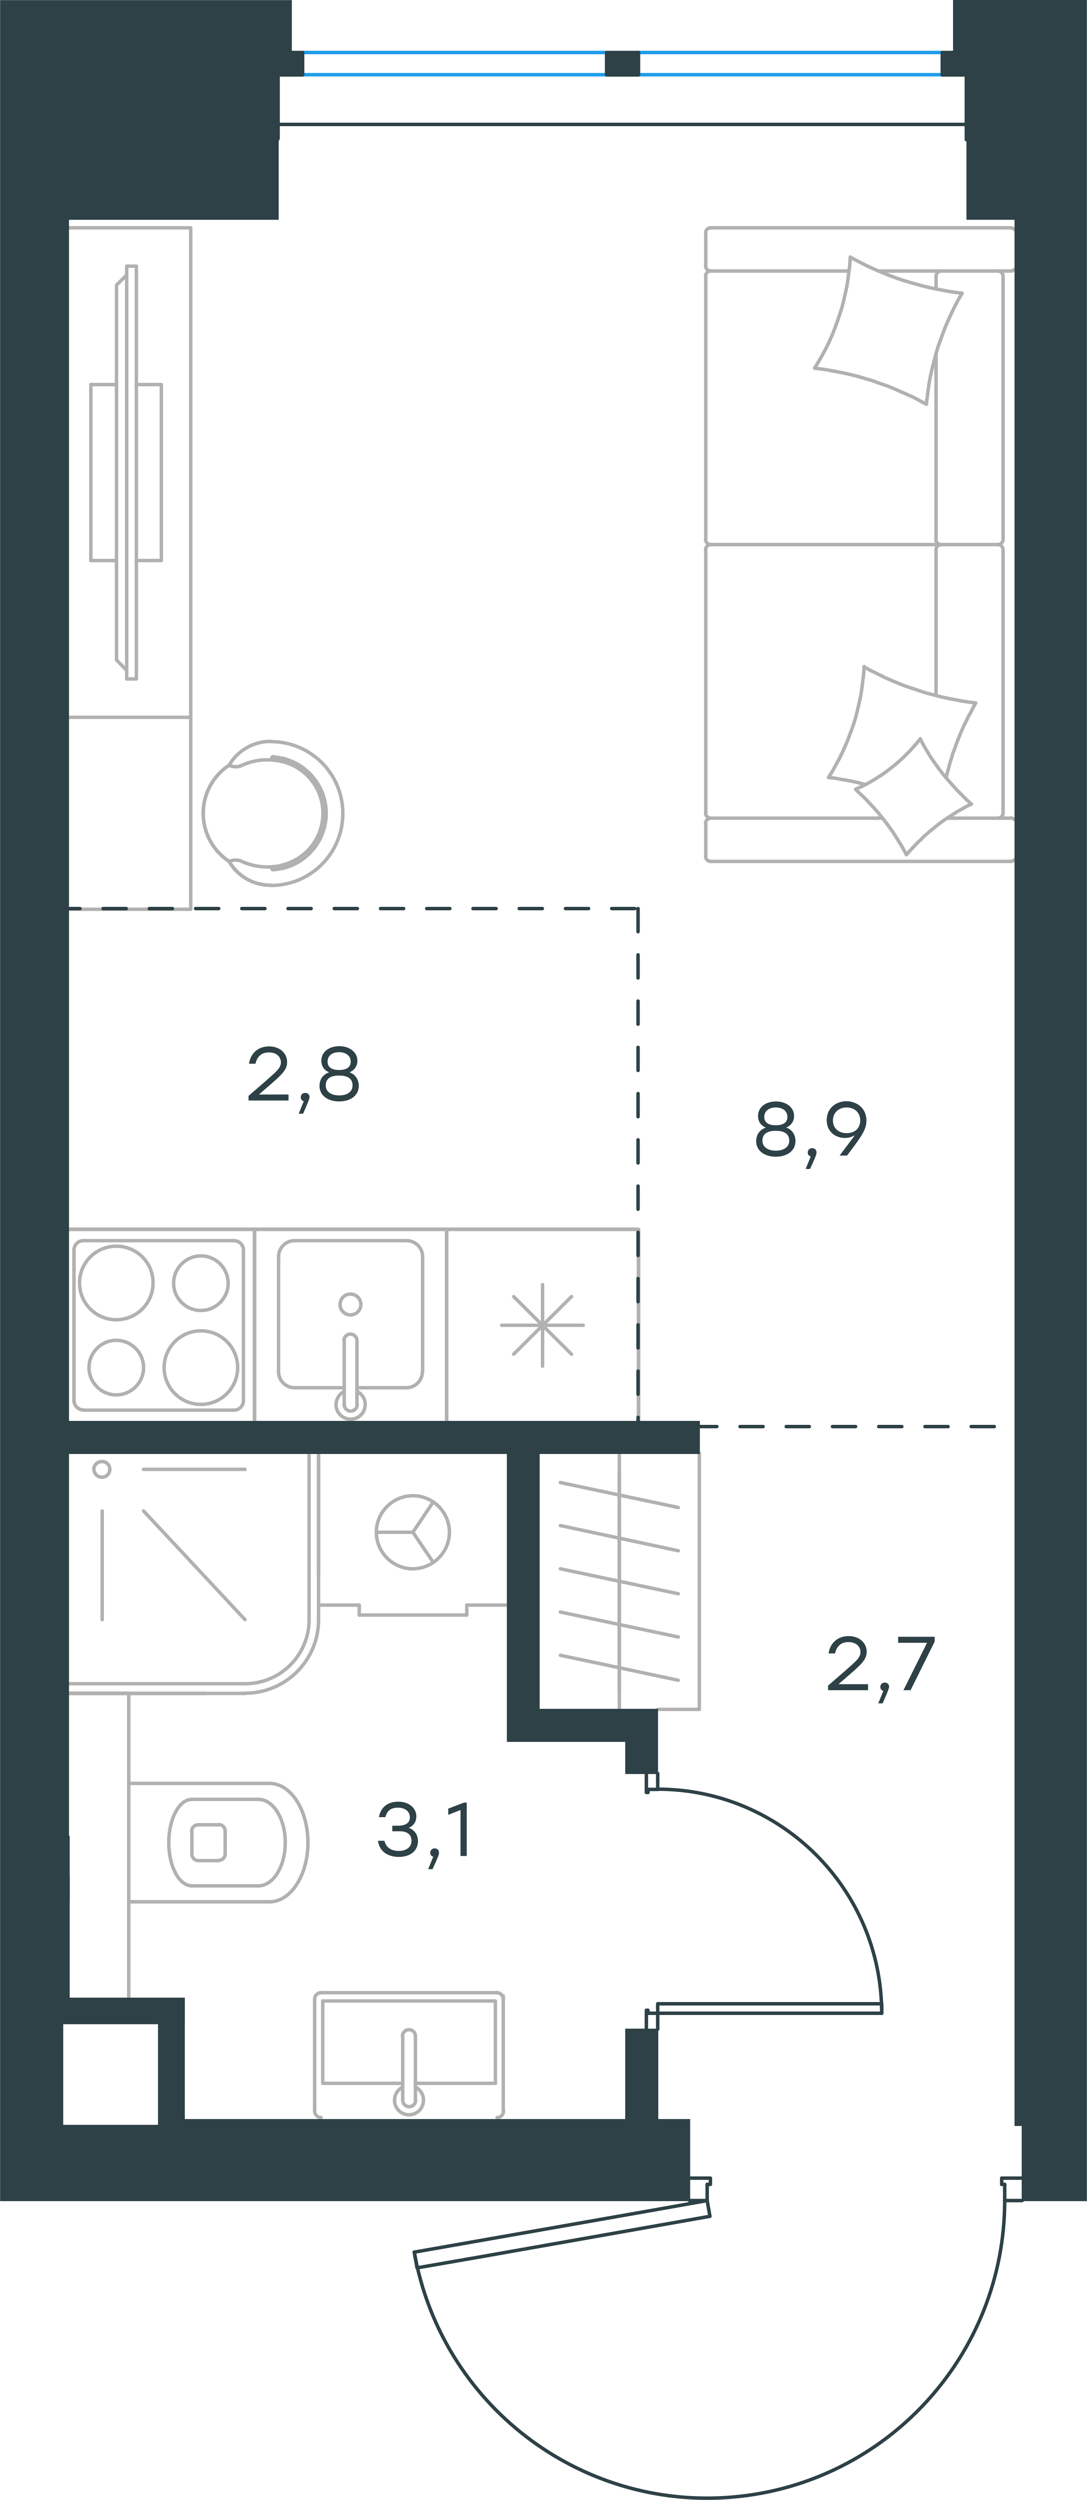 <?xml version="1.0" encoding="utf-8"?>
<!-- Generator: Adobe Illustrator 26.5.0, SVG Export Plug-In . SVG Version: 6.00 Build 0)  -->
<svg version="1.1" id="Слой_1" xmlns="http://www.w3.org/2000/svg" xmlns:xlink="http://www.w3.org/1999/xlink" x="0px" y="0px"
	 viewBox="0 0 470.2 1081" style="enable-background:new 0 0 470.2 1081;" xml:space="preserve">
<style type="text/css">
	.st0{fill:none;stroke:#2D4146;stroke-width:1.5;stroke-linecap:round;stroke-linejoin:round;stroke-miterlimit:22.926;}
	.st1{fill:none;stroke:#B2B1B0;stroke-width:1.5;stroke-linecap:round;stroke-linejoin:round;stroke-miterlimit:22.926;}
	.st2{fill:none;stroke:#1D9CEB;stroke-width:1.5;stroke-linecap:round;stroke-linejoin:round;stroke-miterlimit:22.926;}
	.st3{fill:#2D4146;stroke:#2D4146;stroke-width:0.5;stroke-miterlimit:10;}
	.st4{fill:#2D4146;}
	
		.st5{fill:none;stroke:#2D4146;stroke-width:1.5;stroke-linecap:round;stroke-linejoin:round;stroke-miterlimit:22.926;stroke-dasharray:10,0,0;}
</style>
<line class="st0" x1="284.5" y1="769.6" x2="284.5" y2="766.9"/>
<polyline class="st0" points="284.5,877.5 284.5,874.8 284.5,870.6 "/>
<line class="st0" x1="284.5" y1="773.8" x2="284.5" y2="769.6"/>
<path class="st0" d="M381.4,870.6c0-53.5-43.4-96.9-96.9-96.9"/>
<line class="st0" x1="279.6" y1="769.6" x2="279.6" y2="775.1"/>
<line class="st0" x1="279.6" y1="874.8" x2="279.6" y2="877.5"/>
<line class="st0" x1="284.5" y1="870.6" x2="280.3" y2="870.6"/>
<polyline class="st0" points="279.6,874.8 279.6,869.3 280.3,869.3 280.3,870.6 "/>
<line class="st0" x1="280.3" y1="773.8" x2="280.3" y2="775.1"/>
<line class="st0" x1="279.6" y1="766.9" x2="279.6" y2="769.6"/>
<line class="st0" x1="284.5" y1="773.8" x2="280.3" y2="773.8"/>
<line class="st0" x1="280.3" y1="775.1" x2="279.6" y2="775.1"/>
<polygon class="st0" points="314.9,870.6 381.4,870.6 381.4,866.5 351,866.5 284.5,866.5 284.5,870.6 "/>
<line class="st0" x1="439.5" y1="951.6" x2="442.2" y2="951.6"/>
<polyline class="st0" points="298.3,951.6 301.1,951.6 305.9,951.6 "/>
<line class="st0" x1="434.6" y1="951.6" x2="439.5" y2="951.6"/>
<path class="st0" d="M179.2,973.9c11.6,65.7,71.5,111.7,137.9,105.9c66.5-5.8,117.5-61.5,117.5-128.2"/>
<line class="st0" x1="439.5" y1="941.9" x2="433.3" y2="941.9"/>
<line class="st0" x1="301.1" y1="941.9" x2="298.3" y2="941.9"/>
<line class="st0" x1="305.9" y1="951.6" x2="305.9" y2="944.6"/>
<polyline class="st0" points="301.1,941.9 307.3,941.9 307.3,944.6 305.9,944.6 "/>
<line class="st0" x1="434.6" y1="944.6" x2="433.3" y2="944.6"/>
<line class="st0" x1="442.2" y1="941.9" x2="439.5" y2="941.9"/>
<line class="st0" x1="434.6" y1="951.6" x2="434.6" y2="944.6"/>
<line class="st0" x1="433.3" y1="944.6" x2="433.3" y2="941.9"/>
<polygon class="st0" points="276,956.9 179.2,973.9 180.4,980.7 210.3,975.5 307.1,958.4 305.9,951.6 "/>
<line class="st1" x1="267.9" y1="739.2" x2="267.9" y2="628.5"/>
<line class="st1" x1="267.9" y1="730.5" x2="267.9" y2="711.9"/>
<line class="st1" x1="242.4" y1="715.8" x2="293.4" y2="726.6"/>
<line class="st1" x1="267.9" y1="711.9" x2="267.9" y2="693.2"/>
<line class="st1" x1="242.4" y1="697.1" x2="293.4" y2="707.9"/>
<line class="st1" x1="267.9" y1="693.2" x2="267.9" y2="674.5"/>
<line class="st1" x1="242.4" y1="678.4" x2="293.4" y2="689.2"/>
<line class="st1" x1="267.9" y1="674.5" x2="267.9" y2="655.8"/>
<line class="st1" x1="242.4" y1="659.7" x2="293.4" y2="670.6"/>
<line class="st1" x1="267.9" y1="655.8" x2="267.9" y2="637.1"/>
<line class="st1" x1="242.4" y1="641.1" x2="293.4" y2="651.9"/>
<polyline class="st1" points="302.5,628.5 302.5,739.2 284.5,739.2 "/>
<line class="st1" x1="127.4" y1="600.1" x2="148.9" y2="600.1"/>
<path class="st1" d="M147.1,564.1c0,2.5,2,4.5,4.5,4.5c2.5,0,4.5-2,4.5-4.5c0-2.5-2-4.5-4.5-4.5
	C149.1,559.6,147.1,561.6,147.1,564.1"/>
<path class="st1" d="M154.4,579.7c0-1.5-1.2-2.8-2.8-2.8c-1.5,0-2.8,1.2-2.8,2.8"/>
<line class="st1" x1="148.9" y1="607.4" x2="148.9" y2="579.7"/>
<path class="st1" d="M148.9,607.4c0,1.5,1.2,2.8,2.8,2.8c1.5,0,2.8-1.2,2.8-2.8"/>
<line class="st1" x1="154.4" y1="607.4" x2="154.4" y2="579.7"/>
<path class="st1" d="M148.9,601.7c-2.6,1.3-4,4.2-3.4,7.1c0.7,2.9,3.2,4.9,6.2,4.9c2.9,0,5.5-2,6.1-4.9c0.7-2.9-0.7-5.8-3.4-7.1"/>
<path class="st1" d="M120.5,593.2c0,3.8,3.1,6.9,6.9,6.9"/>
<path class="st1" d="M175.8,600.1c3.8,0,6.9-3.1,6.9-6.9"/>
<path class="st1" d="M127.4,536.5c-3.8,0-6.9,3.1-6.9,6.9"/>
<path class="st1" d="M182.8,543.4c0-3.8-3.1-6.9-6.9-6.9"/>
<line class="st1" x1="120.5" y1="593.2" x2="120.5" y2="543.4"/>
<line class="st1" x1="127.4" y1="536.5" x2="175.9" y2="536.5"/>
<line class="st1" x1="182.8" y1="543.4" x2="182.8" y2="593.2"/>
<line class="st1" x1="175.9" y1="600.1" x2="154.4" y2="600.1"/>
<polyline class="st1" points="110.1,614.6 110.1,531.6 193.2,531.6 193.2,614.6 "/>
<path class="st1" d="M86.9,575.5c-8.8,0-15.9,7.1-15.9,15.9c0,8.8,7.1,15.9,15.9,15.9c8.8,0,15.9-7.1,15.9-15.9
	C102.8,582.6,95.7,575.5,86.9,575.5"/>
<path class="st1" d="M86.9,543.1c-6.5,0-11.8,5.3-11.8,11.8c0,6.5,5.3,11.8,11.8,11.8c6.5,0,11.8-5.3,11.8-11.8
	C98.6,548.3,93.4,543.1,86.9,543.1"/>
<path class="st1" d="M50.3,538.9c-8.8,0-15.9,7.1-15.9,15.9c0,8.8,7.1,15.9,15.9,15.9c8.8,0,15.9-7.1,15.9-15.9
	C66.3,546,59.1,538.9,50.3,538.9"/>
<path class="st1" d="M50.3,579.6c-6.5,0-11.8,5.3-11.8,11.8c0,6.5,5.3,11.8,11.8,11.8c6.5,0,11.8-5.3,11.8-11.8
	C62.1,584.9,56.8,579.6,50.3,579.6"/>
<path class="st1" d="M105.3,540.6c0-2.3-1.9-4.1-4.1-4.1"/>
<path class="st1" d="M101.2,609.8c2.3,0,4.1-1.9,4.1-4.1"/>
<path class="st1" d="M36.1,536.5c-2.3,0-4.1,1.8-4.1,4.1"/>
<path class="st1" d="M32,605.6c0,2.3,1.9,4.1,4.1,4.1"/>
<line class="st1" x1="105.3" y1="540.6" x2="105.3" y2="605.6"/>
<line class="st1" x1="36.1" y1="536.5" x2="101.2" y2="536.5"/>
<line class="st1" x1="32" y1="605.6" x2="32" y2="540.6"/>
<line class="st1" x1="101.2" y1="609.8" x2="36.1" y2="609.8"/>
<polyline class="st1" points="29.9,531.6 110.1,531.6 110.1,614.6 "/>
<line class="st1" x1="380.2" y1="117.2" x2="437.2" y2="117.2"/>
<line class="st1" x1="404.9" y1="233.2" x2="404.9" y2="153"/>
<line class="st1" x1="409.7" y1="353.8" x2="437.2" y2="353.8"/>
<polyline class="st1" points="420.2,347.7 418.1,348.7 416.2,349.8 414.2,350.9 412.3,352.1 410.5,353.3 408.6,354.5 406.8,355.8 
	405,357.2 403.3,358.6 401.6,360 399.9,361.5 398.3,363.1 396.7,364.6 395.1,366.3 393.6,367.9 392.1,369.6 "/>
<polyline class="st1" points="374.1,339.2 372.2,338.7 370.2,338.2 368.3,337.8 366.2,337.4 364.3,337.1 362.3,336.7 360.3,336.4 
	358.4,336.2 "/>
<polyline class="st1" points="398.1,319.5 399.1,321.5 400.2,323.5 401.4,325.4 402.5,327.3 403.8,329.2 405.1,331 406.4,332.8 
	407.8,334.6 409.2,336.3 410.7,338 412.2,339.7 413.7,341.4 415.3,343 416.9,344.6 418.5,346.2 420.2,347.7 "/>
<polyline class="st1" points="367.8,111.2 370.6,112.7 373.5,114.2 376.4,115.6 379.3,116.9 382.2,118.1 385.2,119.3 388.2,120.4 
	391.2,121.4 394.3,122.3 397.4,123.2 400.5,124 403.6,124.7 406.7,125.3 409.9,125.9 413,126.4 416.2,126.8 414.6,129.5 
	413.1,132.3 411.7,135.2 410.4,138 409.1,140.9 408,143.8 406.9,146.8 405.8,149.8 404.9,152.9 404.1,155.9 403.3,159 402.6,162.1 
	402,165.2 401.5,168.4 401.1,171.6 400.7,174.8 "/>
<polyline class="st1" points="358.4,336.2 360.1,333.5 361.6,330.7 363.1,328 364.5,325.1 365.8,322.2 367,319.3 368.1,316.3 
	369.2,313.3 370.1,310.3 370.9,307.2 371.6,304.1 372.3,301 372.8,297.8 373.2,294.6 373.6,291.4 373.8,288.2 "/>
<polyline class="st1" points="374.1,288.6 376.9,290.1 379.8,291.5 382.6,292.9 385.5,294.2 388.4,295.4 391.4,296.6 394.4,297.6 
	397.4,298.6 400.4,299.6 403.5,300.4 406.5,301.2 409.6,301.9 412.7,302.5 415.8,303.1 419,303.6 422.1,304 421,305.9 420,307.9 
	418.9,309.8 418,311.7 417,313.7 416.1,315.7 415.3,317.6 414.5,319.6 413.7,321.6 413,323.7 412.2,325.7 411.6,327.8 410.9,329.9 
	410.4,331.9 409.8,334.1 409.3,336.2 "/>
<polyline class="st1" points="352.4,159.2 354,156.5 355.6,153.8 357.1,151 358.5,148.2 359.8,145.3 361,142.3 362.1,139.3 
	363.1,136.3 364.1,133.3 364.9,130.2 365.6,127.1 366.3,123.9 366.8,120.8 367.2,117.6 367.6,114.4 367.8,111.2 "/>
<polyline class="st1" points="392.1,369.6 391,367.6 389.9,365.6 388.7,363.7 387.5,361.8 386.3,359.9 385,358.1 383.7,356.3 
	382.3,354.5 380.9,352.7 379.5,351 378,349.3 376.5,347.7 374.9,346 373.3,344.4 371.7,342.9 370.1,341.3 372.1,340.4 374,339.5 
	376,338.4 377.9,337.3 379.8,336.1 381.7,334.9 383.5,333.6 385.3,332.2 387.1,330.8 388.8,329.3 390.5,327.8 392.1,326.2 
	393.7,324.6 395.2,322.9 396.7,321.2 398.1,319.5 "/>
<polyline class="st1" points="400.7,174.8 397.9,173.3 395.1,171.8 392.2,170.5 389.2,169.2 386.3,167.9 383.3,166.7 380.3,165.7 
	377.3,164.6 374.2,163.7 371.2,162.8 368,162 364.9,161.3 361.8,160.7 358.6,160.1 355.5,159.6 352.4,159.2 "/>
<path class="st1" d="M407.2,235.5c-1.3,0-2.3,1-2.3,2.3"/>
<line class="st1" x1="404.9" y1="237.8" x2="404.9" y2="300.7"/>
<path class="st1" d="M407.2,117.2c-1.3,0-2.3,1-2.3,2.3"/>
<path class="st1" d="M404.8,233.2c0,1.3,1,2.3,2.3,2.3"/>
<line class="st1" x1="404.9" y1="125" x2="404.9" y2="119.5"/>
<path class="st1" d="M431.6,353.8c1.3,0,2.3-1,2.3-2.3"/>
<path class="st1" d="M305.2,351.5c0,1.3,1,2.3,2.3,2.3"/>
<path class="st1" d="M433.9,237.8c0-1.3-1-2.3-2.3-2.3"/>
<path class="st1" d="M307.5,235.5c-1.3,0-2.3,1-2.3,2.3"/>
<line class="st1" x1="433.9" y1="237.8" x2="433.9" y2="351.5"/>
<line class="st1" x1="305.3" y1="351.5" x2="305.3" y2="237.8"/>
<path class="st1" d="M433.9,119.5c0-1.3-1-2.3-2.3-2.3"/>
<path class="st1" d="M307.5,117.2c-1.3,0-2.3,1-2.3,2.3"/>
<path class="st1" d="M437.2,117.2c0.6,0,1.2-0.2,1.6-0.7"/>
<path class="st1" d="M431.6,235.5c1.3,0,2.3-1,2.3-2.3"/>
<path class="st1" d="M305.2,233.2c0,1.3,1,2.3,2.3,2.3"/>
<path class="st1" d="M305.2,370.2c0,1.3,1,2.3,2.3,2.3"/>
<path class="st1" d="M307.5,353.8c-1.3,0-2.3,1-2.3,2.3"/>
<path class="st1" d="M437.2,372.5c0.6,0,1.2-0.2,1.6-0.7"/>
<path class="st1" d="M438.8,354.4c-0.4-0.4-1-0.7-1.6-0.7"/>
<path class="st1" d="M438.8,99.2c-0.4-0.4-1-0.7-1.6-0.7"/>
<path class="st1" d="M305.2,114.9c0,1.3,1,2.3,2.3,2.3"/>
<path class="st1" d="M307.5,98.5c-1.3,0-2.3,1-2.3,2.3"/>
<line class="st1" x1="433.9" y1="233.2" x2="433.9" y2="119.5"/>
<line class="st1" x1="307.5" y1="235.5" x2="431.7" y2="235.5"/>
<line class="st1" x1="305.3" y1="119.5" x2="305.3" y2="233.2"/>
<line class="st1" x1="437.2" y1="372.5" x2="307.5" y2="372.5"/>
<line class="st1" x1="305.3" y1="370.2" x2="305.3" y2="356.1"/>
<line class="st1" x1="307.5" y1="353.8" x2="381.6" y2="353.8"/>
<line class="st1" x1="367.1" y1="117.2" x2="307.5" y2="117.2"/>
<line class="st1" x1="305.3" y1="114.9" x2="305.3" y2="100.8"/>
<line class="st1" x1="307.5" y1="98.5" x2="437.2" y2="98.5"/>
<polyline class="st1" points="29.9,531.6 276.2,531.6 276.2,614.6 "/>
<path class="st1" d="M106,732.2c17.6,0,31.8-14.2,31.8-31.8"/>
<path class="st1" d="M106,728.1c15.3,0,27.7-12.4,27.7-27.7"/>
<line class="st1" x1="62.1" y1="653.4" x2="106" y2="700.4"/>
<line class="st1" x1="62.1" y1="635.4" x2="106" y2="635.4"/>
<line class="st1" x1="44.2" y1="653.4" x2="44.2" y2="700.4"/>
<path class="st1" d="M44.1,638.8c1.9,0,3.4-1.5,3.4-3.4c0-1.9-1.5-3.4-3.4-3.4c-1.9,0-3.5,1.5-3.5,3.4
	C40.7,637.3,42.2,638.8,44.1,638.8"/>
<line class="st1" x1="106" y1="728.1" x2="29.9" y2="728.1"/>
<line class="st1" x1="133.7" y1="628.5" x2="133.7" y2="700.4"/>
<line class="st1" x1="106" y1="732.3" x2="29.9" y2="732.3"/>
<line class="st1" x1="137.8" y1="628.5" x2="137.8" y2="700.4"/>
<line class="st1" x1="222.2" y1="585.6" x2="247.2" y2="560.7"/>
<line class="st1" x1="247.2" y1="585.6" x2="222.2" y2="560.7"/>
<line class="st1" x1="217" y1="573.1" x2="252.3" y2="573.1"/>
<line class="st1" x1="234.7" y1="590.8" x2="234.7" y2="555.5"/>
<polyline class="st1" points="193.2,614.6 193.2,531.6 276.2,531.6 276.2,614.6 "/>
<line class="st1" x1="29.9" y1="732.3" x2="88.9" y2="732.3"/>
<g>
	<line class="st1" x1="201.9" y1="694.1" x2="201.9" y2="698.4"/>
	<line class="st1" x1="155.4" y1="694.1" x2="155.4" y2="698.4"/>
	<line class="st1" x1="219.5" y1="694.1" x2="201.9" y2="694.1"/>
	<line class="st1" x1="137.8" y1="694.1" x2="155.4" y2="694.1"/>
	<polyline class="st1" points="187.4,649.5 178.6,662.6 187.4,675.6 	"/>
	<line class="st1" x1="178.6" y1="662.6" x2="162.9" y2="662.6"/>
	<path class="st1" d="M194.4,662.6c0-8.7-7.1-15.8-15.8-15.8c-8.7,0-15.8,7.1-15.8,15.8c0,8.7,7.1,15.8,15.8,15.8
		C187.3,678.3,194.4,671.3,194.4,662.6"/>
	<line class="st1" x1="201.9" y1="698.4" x2="155.4" y2="698.4"/>
</g>
<path class="st1" d="M118.2,374.7c-0.4,0-0.7,0.3-0.7,0.7c0,0.4,0.3,0.7,0.7,0.7"/>
<path class="st1" d="M118.2,327.2c-0.4,0-0.7,0.3-0.7,0.7c0,0.4,0.3,0.7,0.7,0.7"/>
<path class="st1" d="M118.2,376.1c1.4-0.1,2.8-0.3,4.1-0.7"/>
<path class="st1" d="M122.4,328c-1.4-0.3-2.7-0.6-4.1-0.7"/>
<path class="st1" d="M122.3,375.5c11-2.6,18.8-12.5,18.8-23.8c0-11.3-7.8-21.1-18.8-23.8"/>
<path class="st1" d="M117.2,382.9c17.2,0,31.1-13.9,31.1-31.1c0-17.2-13.9-31.1-31.1-31.1"/>
<path class="st1" d="M117.2,320.6c-7.4-0.1-14.4,3.9-18.1,10.3"/>
<path class="st1" d="M99.1,330.9c-7,4.6-11.2,12.4-11.2,20.8c0,8.4,4.2,16.2,11.2,20.8"/>
<path class="st1" d="M99.1,372.5c3.7,6.4,10.6,10.4,18.1,10.3"/>
<path class="st1" d="M99.1,372.5c3.7,6.4,10.6,10.4,18.1,10.3"/>
<path class="st1" d="M104.1,372.3c-1.6-0.6-3.5-0.5-5,0.3"/>
<path class="st1" d="M104.1,372.3c5.6,2.6,11.9,3.3,17.9,1.9"/>
<path class="st1" d="M122,374.1c10.4-2.5,17.7-11.8,17.7-22.4c0-10.7-7.3-19.9-17.7-22.4"/>
<path class="st1" d="M122,329.3c-6-1.4-12.3-0.8-17.9,1.9"/>
<path class="st1" d="M99.1,330.9c1.6,0.8,3.4,0.9,5,0.3"/>
<path class="st1" d="M99.1,330.9c-7,4.6-11.2,12.4-11.2,20.8c0,8.4,4.2,16.2,11.2,20.8"/>
<polyline class="st1" points="29.9,393.2 82.5,393.2 82.5,310.2 29.9,310.2 82.5,310.2 82.5,98.5 29.9,98.5 "/>
<line class="st1" x1="39.3" y1="166.3" x2="50.4" y2="166.3"/>
<line class="st1" x1="39.3" y1="242.4" x2="50.4" y2="242.4"/>
<polyline class="st1" points="54.8,289.9 50.4,285.4 50.4,123.3 54.8,118.9 "/>
<rect x="54.8" y="115.1" class="st1" width="4.2" height="178.5"/>
<polyline class="st1" points="58.9,242.4 69.8,242.4 69.8,166.3 58.9,166.3 "/>
<line class="st1" x1="39.3" y1="166.3" x2="39.3" y2="242.4"/>
<line class="st1" x1="137.8" y1="631.2" x2="137.8" y2="679.7"/>
<g>
	<line class="st1" x1="179.7" y1="900.9" x2="214.3" y2="900.9"/>
	<polyline class="st1" points="174.2,900.9 139.6,900.9 139.6,865.3 	"/>
	<polyline class="st1" points="139.6,865.3 214.3,865.3 214.3,900.9 	"/>
	<path class="st1" d="M217.7,864.5c0-1.5-1.2-2.8-2.8-2.8"/>
	<path class="st1" d="M138.9,861.7c-1.5,0-2.8,1.2-2.8,2.8"/>
	<path class="st1" d="M215,915.7c1.5,0,2.8-1.2,2.8-2.8"/>
	<path class="st1" d="M136.1,912.9c0,1.5,1.2,2.8,2.8,2.8"/>
	<path class="st1" d="M179.7,880.5c0-1.5-1.2-2.8-2.8-2.8c-1.5,0-2.8,1.2-2.8,2.8"/>
	<line class="st1" x1="179.7" y1="908.2" x2="179.7" y2="880.5"/>
	<path class="st1" d="M174.2,908.2c0,1.5,1.2,2.8,2.8,2.8c1.5,0,2.8-1.2,2.8-2.8"/>
	<line class="st1" x1="174.2" y1="908.2" x2="174.2" y2="880.5"/>
	<path class="st1" d="M174.2,902.5c-2.6,1.3-4,4.2-3.4,7.1c0.7,2.9,3.2,4.9,6.1,4.9c2.9,0,5.5-2,6.1-4.9c0.7-2.9-0.7-5.8-3.4-7.1"/>
	<line class="st1" x1="215" y1="861.7" x2="138.9" y2="861.7"/>
</g>
<g>
	<path class="st1" d="M94.6,804.5c1.5,0,2.8-1.2,2.8-2.8"/>
	<path class="st1" d="M97.4,791.8c0-1.5-1.2-2.8-2.8-2.8"/>
	<path class="st1" d="M83,801.8c0,1.5,1.2,2.8,2.8,2.8"/>
	<path class="st1" d="M85.7,789.1c-1.5,0-2.8,1.2-2.8,2.8"/>
	<line class="st1" x1="85.8" y1="804.6" x2="94.6" y2="804.6"/>
	<line class="st1" x1="97.4" y1="801.8" x2="97.4" y2="791.8"/>
	<line class="st1" x1="94.6" y1="789.1" x2="85.8" y2="789.1"/>
	<line class="st1" x1="83" y1="791.8" x2="83" y2="801.8"/>
	<path class="st1" d="M83,778.1c-5.5,0-10,8.4-10,18.7c0,10.3,4.5,18.7,10,18.7"/>
	<line class="st1" x1="111.8" y1="815.5" x2="83" y2="815.5"/>
	<path class="st1" d="M111.8,815.5c6.4,0,11.6-8.4,11.6-18.7c0-10.3-5.2-18.7-11.6-18.7"/>
	<line class="st1" x1="111.8" y1="778.1" x2="83" y2="778.1"/>
	<path class="st1" d="M116.6,822.4c9.2,0,16.6-11.5,16.6-25.6c0-14.1-7.4-25.6-16.6-25.6"/>
	<line class="st1" x1="116.6" y1="822.4" x2="55.7" y2="822.4"/>
	<line class="st1" x1="116.6" y1="771.2" x2="55.7" y2="771.2"/>
	<polyline class="st1" points="55.7,864.1 55.7,732.2 29.4,732.2 	"/>
</g>
<line class="st2" x1="131" y1="22.7" x2="262.4" y2="22.7"/>
<line class="st2" x1="131.3" y1="32.3" x2="262.4" y2="32.3"/>
<line class="st0" x1="116.6" y1="53.8" x2="421.5" y2="53.8"/>
<rect x="117.1" y="22.7" class="st0" width="13.8" height="9.7"/>
<line class="st2" x1="275.6" y1="22.7" x2="407.6" y2="22.7"/>
<line class="st2" x1="275.6" y1="32.3" x2="407.3" y2="32.3"/>
<rect x="262.4" y="22.7" class="st0" width="13.8" height="9.7"/>
<rect x="407.6" y="22.7" class="st0" width="13.8" height="9.7"/>
<rect x="418" y="29.5" class="st0" width="6.7" height="30.9"/>
<rect x="108.9" y="30.2" class="st0" width="11.4" height="29.7"/>
<rect x="262.4" y="22.7" class="st3" width="13.8" height="9.7"/>
<polygon class="st3" points="282.8,877.5 277.6,877.5 277.6,879.3 277.6,881 277.4,879.3 277.6,879.3 277.2,877.5 272.4,877.5 
	270.7,877.5 270.7,916.3 272.4,916.3 282.8,916.3 282.8,914.6 282.8,879.3 282.8,916.3 284.5,916.3 284.5,877.5 282.8,877.5 "/>
<path class="st3" d="M300.8,628.5h1.7v-12.1v-1.7H29.9v1.7v12.1h1.7h187.9V753h1.7v-1.7l0,1.7h49.5v13.9h1.7h2.2h2.9h5.2h1.7v-27.7
	h-1.7h-49.5V628.5H300.8z M222.9,751.3v-1.7V751.3L222.9,751.3z M231.6,628.5v112.4l0-114.2l-1.7,0.1v-0.1h1.7h0V628.5z"/>
<g>
	<path class="st4" d="M180.8,796.2c0,4.2-3.4,6.8-8.3,6.8c-4.5,0-8.4-2.2-9-7h2.8c0.7,3.1,3.2,4.4,6.2,4.4c3.4,0,5.5-1.7,5.5-4.4
		c0-2.3-1.4-4.1-5.1-4.1h-3.2v-2.4h2.4c3.5,0,5.2-1.3,5.2-3.6c0-2.6-2.1-4.2-5.1-4.2c-2.8,0-4.7,1-5.5,4.1h-2.8
		c0.9-4.7,4.2-6.7,8.4-6.7c4.4,0,7.8,2.6,7.8,6.4c0,2.2-1.2,4.1-3.3,4.9C179.3,791.3,180.8,793.4,180.8,796.2z"/>
	<path class="st4" d="M187.1,808.3h-1.9l2.2-5.4c-0.8-0.2-1.3-0.9-1.3-1.7c0-1.1,0.8-1.9,1.9-1.9c0.8,0,1.9,0.4,1.9,1.9
		C189.9,801.8,189.8,802.5,187.1,808.3z"/>
	<path class="st4" d="M201.9,779.5v23.1h-2.7v-19.9l-5.3,2.1v-2.7l6.8-2.6H201.9z"/>
</g>
<g>
	<path class="st4" d="M124.8,475.9h-17.3v-2l6.7-5.8c5.6-4.9,7.3-6.3,7.3-8.7c0-2.5-2-4.3-5.2-4.3c-3.3,0-5.1,1.9-5.8,4.9h-2.8
		c0.7-4.6,4-7.5,8.7-7.5c4.7,0,7.8,3,7.8,6.8c0,3.4-2.4,5.5-7.8,10.2l-4.4,3.8h12.8V475.9z"/>
	<path class="st4" d="M131.1,481.6h-1.9l2.2-5.4c-0.8-0.2-1.3-0.9-1.3-1.7c0-1.1,0.8-1.9,1.9-1.9c0.8,0,1.9,0.4,1.9,1.9
		C133.8,475.1,133.7,475.8,131.1,481.6z"/>
	<path class="st4" d="M155.2,469.6c0,4.2-3.7,6.7-8.5,6.7s-8.5-2.5-8.5-6.7c0-2.8,1.5-5,4.2-5.9c-2.2-0.8-3.4-2.7-3.4-5
		c0-3.9,3.4-6.3,7.8-6.3c4.3,0,7.8,2.5,7.8,6.3c0,2.2-1.2,4.1-3.4,5C153.7,464.6,155.2,466.8,155.2,469.6z M152.5,469.4
		c0-2.9-2-4.3-5.8-4.3c-3.8,0-5.8,1.4-5.8,4.3c0,2.7,2.4,4.3,5.8,4.3C150.1,473.7,152.5,472.2,152.5,469.4z M141.7,459.1
		c0,2.1,1.4,3.6,5,3.6s5-1.5,5-3.6c0-2.5-2-4.1-5-4.1C143.7,455,141.7,456.5,141.7,459.1z"/>
</g>
<g>
	<path class="st4" d="M344.1,493.5c0,4.2-3.7,6.7-8.5,6.7s-8.5-2.5-8.5-6.7c0-2.8,1.5-5,4.2-5.9c-2.2-0.8-3.4-2.7-3.4-5
		c0-3.9,3.4-6.3,7.8-6.3c4.3,0,7.8,2.5,7.8,6.3c0,2.2-1.2,4.1-3.4,5C342.7,488.5,344.1,490.7,344.1,493.5z M341.4,493.3
		c0-2.9-2-4.3-5.8-4.3c-3.8,0-5.8,1.4-5.8,4.3c0,2.7,2.4,4.3,5.8,4.3C339,497.6,341.4,496,341.4,493.3z M330.6,483
		c0,2.1,1.4,3.6,5,3.6s5-1.5,5-3.6c0-2.5-2-4.1-5-4.1C332.7,478.9,330.6,480.4,330.6,483z"/>
	<path class="st4" d="M350.4,505.5h-1.9l2.2-5.4c-0.8-0.2-1.3-0.9-1.3-1.7c0-1.1,0.8-1.9,1.9-1.9c0.8,0,1.9,0.4,1.9,1.9
		C353.2,498.9,353.1,499.7,350.4,505.5z"/>
	<path class="st4" d="M374.8,484.6c0,4-2.4,7.2-8.4,15.1h-3.2l6.6-8.8c-1.2,0.7-2.6,1.2-4.3,1.2c-4.1,0-7.9-2.7-7.9-7.7
		c0-5,3.8-8.2,8.6-8.2C370.9,476.3,374.8,479.4,374.8,484.6z M372.1,484.5c0-3.5-2.6-5.6-5.9-5.6c-3.3,0-5.9,2.2-5.9,5.6
		c0,3.5,2.6,5.5,5.8,5.5C369.6,490.1,372.1,488,372.1,484.5z"/>
</g>
<g>
	<path class="st4" d="M375.5,730.9h-17.3v-2l6.7-5.8c5.6-4.9,7.3-6.3,7.3-8.7c0-2.5-2-4.3-5.2-4.3c-3.3,0-5.1,1.9-5.8,4.9h-2.8
		c0.7-4.6,4-7.5,8.7-7.5c4.7,0,7.8,3,7.8,6.8c0,3.4-2.4,5.5-7.8,10.2l-4.4,3.8h12.8V730.9z"/>
	<path class="st4" d="M381.8,736.6h-1.9l2.2-5.4c-0.8-0.2-1.3-0.9-1.3-1.7c0-1.1,0.8-1.9,1.9-1.9c0.8,0,1.9,0.4,1.9,1.9
		C384.5,730,384.4,730.8,381.8,736.6z"/>
	<path class="st4" d="M404.3,707.8v2.1l-10.4,21h-3.1l10.2-20.5h-12.5v-2.6H404.3z"/>
</g>
<line class="st5" x1="4.6" y1="392.9" x2="276" y2="392.9"/>
<line class="st5" x1="160.1" y1="616.9" x2="461.7" y2="616.9"/>
<line class="st5" x1="276" y1="392.9" x2="276" y2="624"/>
<polygon class="st3" points="442.2,950.9 442.2,951.6 469.9,951.6 469.9,919.1 469.9,800 469.9,91.6 469.9,22.4 469.9,0.2 
	412.5,0.2 412.5,7.2 412.5,22.4 421.5,22.4 421.5,22.7 407.6,22.7 407.6,32.3 418,32.3 418,60.4 418.3,60.4 418.3,91.6 418.3,94.8 
	439.1,94.8 442.2,94.8 442.2,95 439.1,95 439.1,919.1 442.2,919.1 442.2,946.7 "/>
<rect x="9.9" y="864.1" class="st3" width="69.8" height="11"/>
<rect x="9.9" y="794.1" class="st3" width="20" height="78.6"/>
<polygon class="st3" points="79.7,916.6 79.7,864.1 68.6,864.1 68.6,919.1 27.1,919.1 27.1,822.2 29.9,822.2 29.9,820.5 27.1,820.5 
	29.9,820.5 29.9,811.1 29.6,811.1 29.6,95 27.1,94.8 29.6,94.8 29.6,91.6 29.9,91.6 29.9,94.8 117.1,94.8 120.3,94.8 120.3,91.6 
	117.1,91.6 120.3,91.5 120.3,59.9 120.3,59.9 120.3,54.2 120.5,60.9 120.5,53.5 120.3,53.5 120.3,32.3 131,32.3 131,22.7 
	117.1,22.7 117.1,30.2 117.1,30.2 117.1,22.4 126,22.4 126,7.2 126,0.3 0.3,0.3 0.3,951.6 298.3,951.6 298.3,950.9 298.3,946.7 
	298.3,919.1 298.3,916.6 "/>
<line class="st1" x1="136.1" y1="864.5" x2="136.1" y2="912.9"/>
<line class="st1" x1="217.7" y1="912.9" x2="217.7" y2="863.1"/>
</svg>
